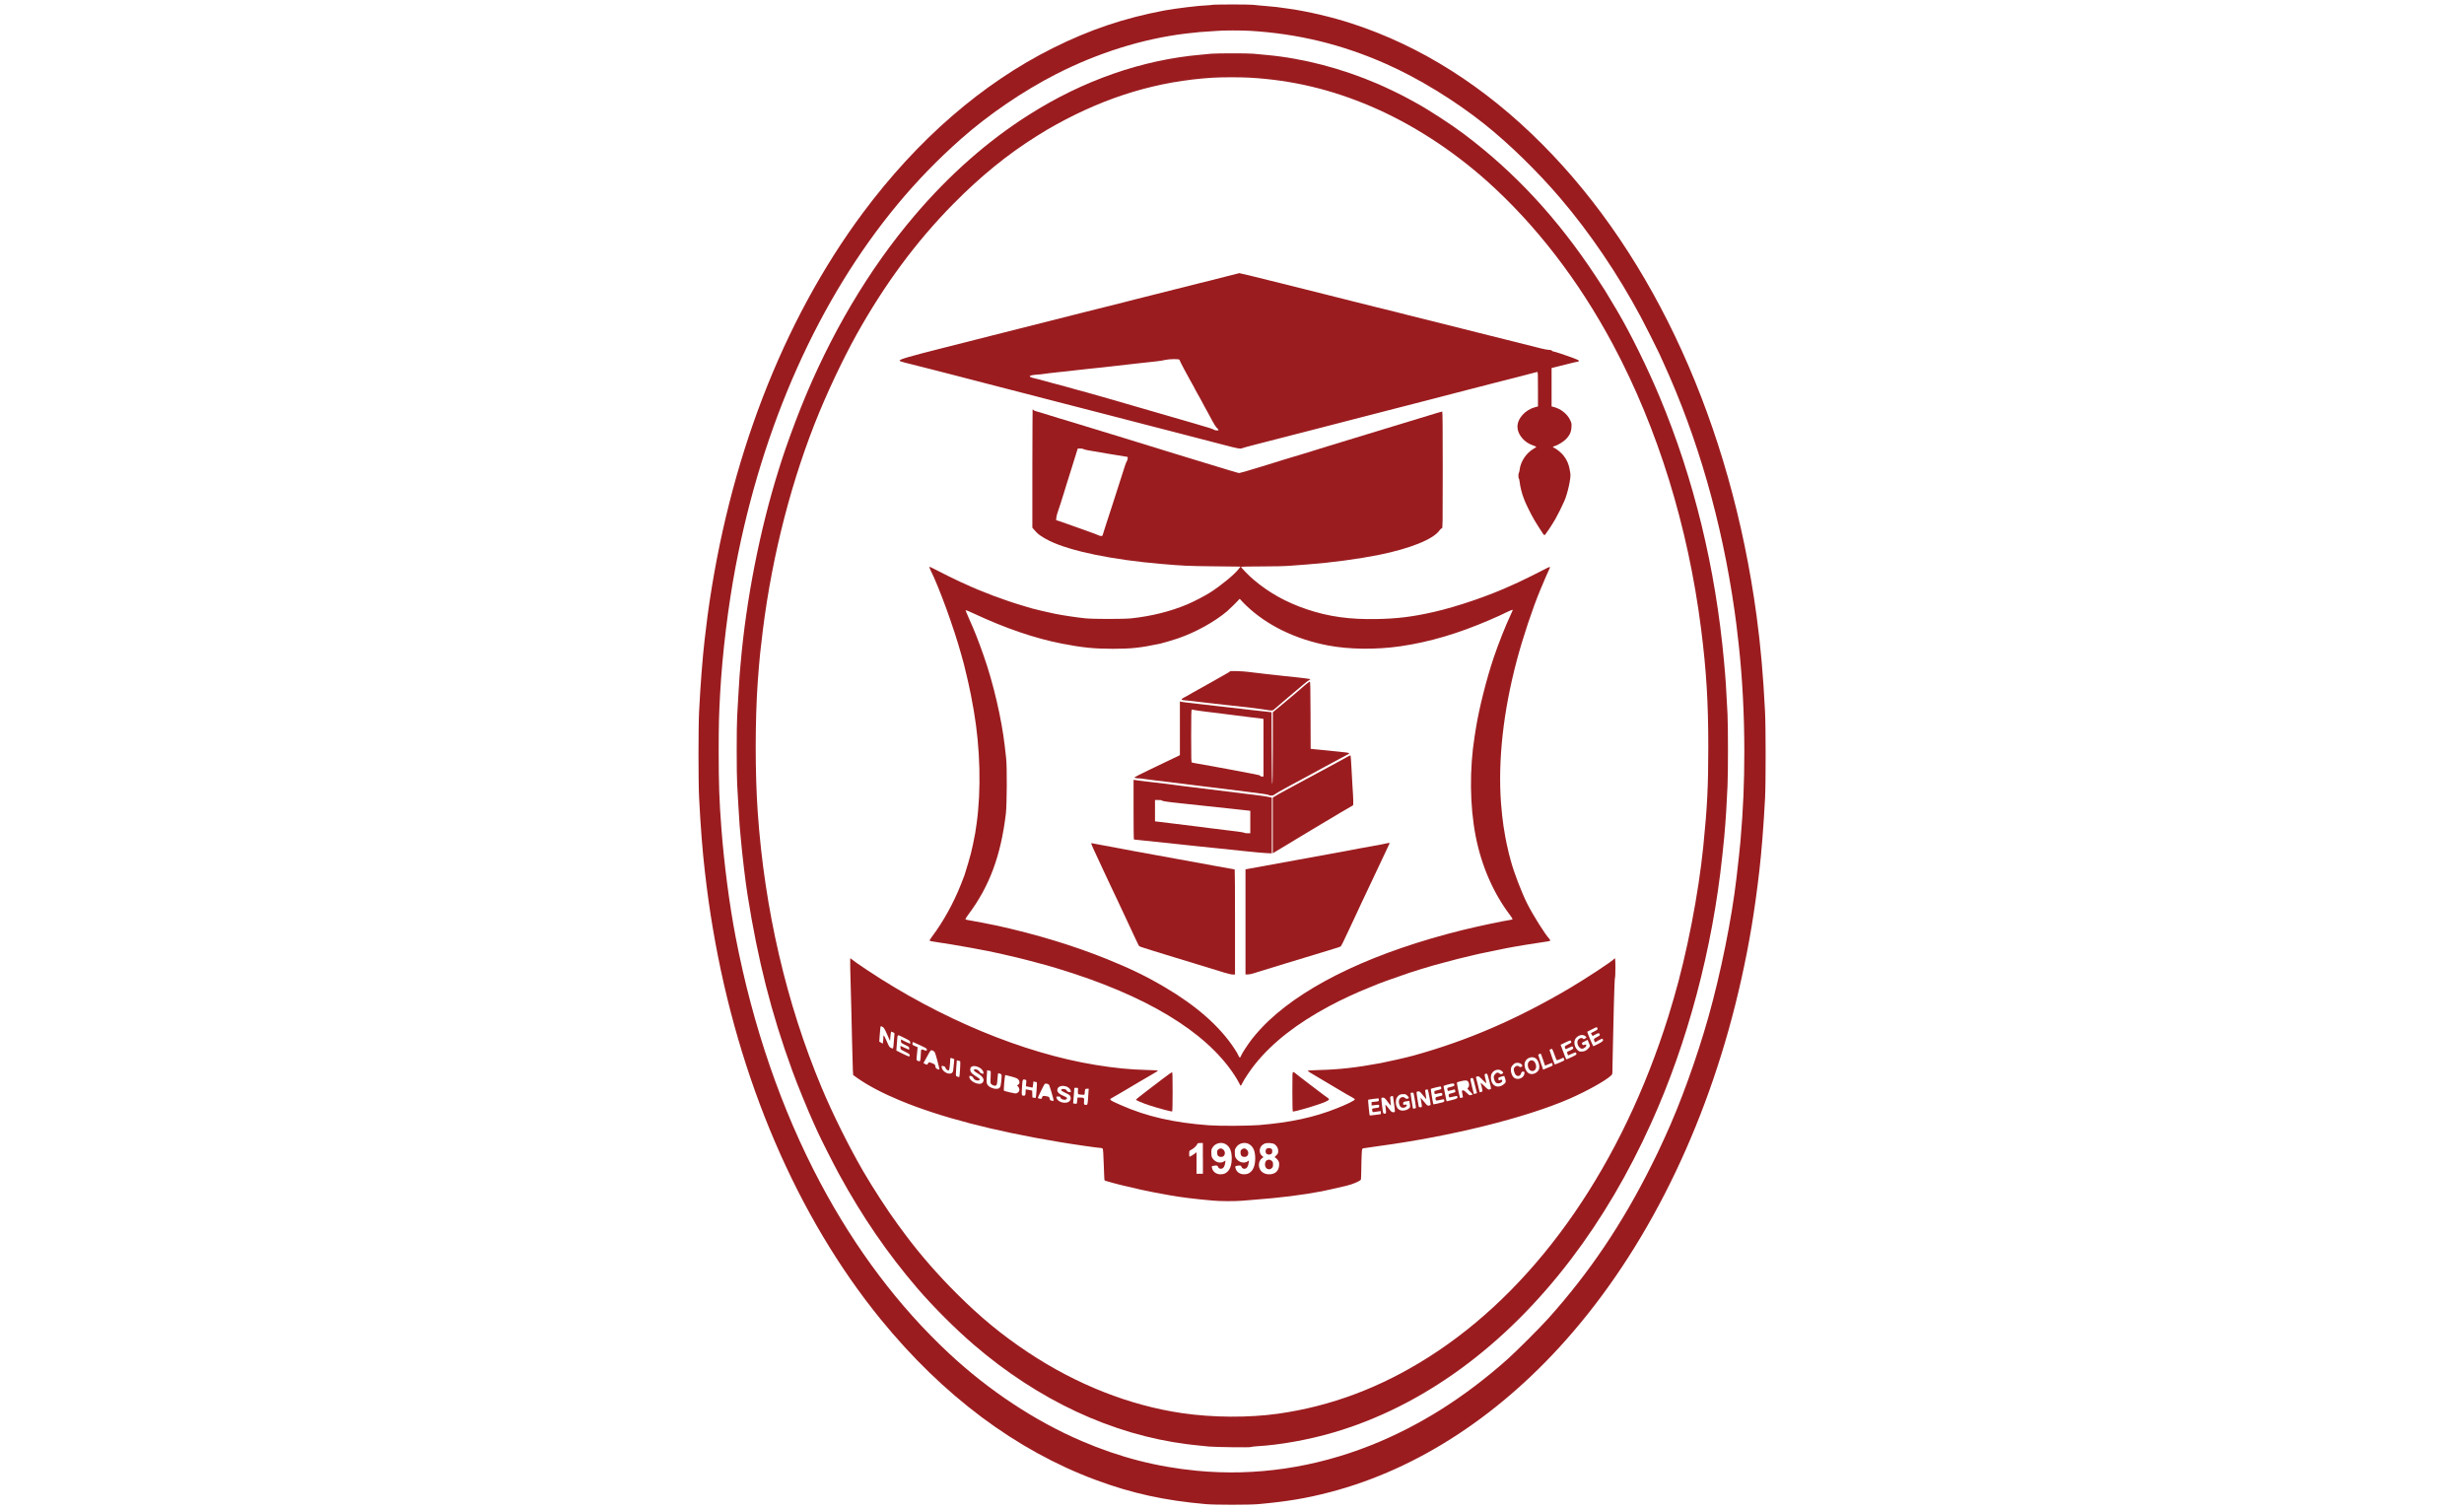 <?xml version="1.0" encoding="UTF-8"?> <!-- Generator: Adobe Illustrator 23.0.3, SVG Export Plug-In . SVG Version: 6.00 Build 0) --> <svg xmlns="http://www.w3.org/2000/svg" xmlns:xlink="http://www.w3.org/1999/xlink" id="Layer_1" x="0px" y="0px" viewBox="0 0 400 245" style="enable-background:new 0 0 400 245;" xml:space="preserve"> <style type="text/css"> .st0{fill:#9B1C1F;} </style> <g transform="translate(0,3108) scale(0.1,-0.1)"> <path class="st0" d="M1967.5,31072.1c-1.3-0.3-4.5-0.6-7.2-0.7c-11.7-0.2-53.4-5.2-70.5-8.5c-65.8-12.5-120.9-31.2-180.5-60.9 c-115-57.4-220.1-148.7-308.7-267.8c-130.4-175.5-218.1-403.3-252-654c-1.4-10.7-2.1-16.4-4.8-39.3c-3.3-28.8-6.7-72-8.9-115.8 c-1.3-24.7-1.3-115.4,0-140c2.4-47.4,5.5-86.7,9.3-119.4c4-35.3,8-63.1,13.1-93.2c41.5-245.4,137.1-467.9,272.1-633.8 c101-124.1,220.1-213.2,349.6-261.2c58.4-21.7,111.5-33.3,178.7-39.2c14.3-1.3,71.2-1.3,84.9,0c46.5,4.2,77.3,9.3,115.8,19.3 c144.3,37.4,281.6,127.8,395,260.1c128.6,150,224,350,273.6,573.5c12.9,58.3,21.3,108.5,29,174.5c3.6,30.9,6.9,72.2,9.4,119.4 c1.2,23.8,1.2,115.7-0.1,140c-3,59.6-7.2,106.8-13.7,155.1c-41.9,310.1-165.9,582.9-348,765.7c-93.5,93.9-197.4,159.7-309.9,196.2 c-31.5,10.2-70.3,19.4-101.1,23.7c-20.1,2.9-22.3,3.2-37.3,4.4c-8.1,0.6-17.5,1.6-21.1,2C2026.6,31073,1971,31072.9,1967.5,31072.1 z M2028.9,31030c78.5-4.7,149.8-22.1,221.3-53.8c52.4-23.2,110.5-58.7,158.7-96.9c40.7-32.3,87.2-77.7,124.2-121.1 c48.3-56.7,93.5-123.4,130.8-193.2c6.6-12.4,25.7-50.2,29.6-58.7c1.3-2.9,4.2-9.3,6.5-14.3c56.2-122.9,95.1-258.5,115.8-403.4 c2.6-18.4,3.1-22.4,6.7-54.3c5.9-53,9.2-113.6,9.2-173.7c0-51.9-1.8-93.9-6.3-146.4c-1.1-12.1-3.3-32.5-6.4-59.1 c-7.8-67-25.5-154.4-45.5-225.7c-18.9-67-46-141.9-70.8-195.5c-1.1-2.4-3-6.5-4.2-9.1c-5.8-12.7-7.9-17.1-17.3-36 c-47.4-95.1-100.8-174.4-167.5-248.8c-14.1-15.7-52.2-53.7-67.1-67c-69.6-61.8-142.2-107.6-220.5-138.9 c-91.8-36.6-188-50.8-283.2-41.6c-65.4,6.3-125.4,21.8-187.2,48.3c-75.7,32.5-150.6,82-215.3,142.4 c-81.1,75.6-151.6,169.1-208.8,276.8c-63.1,118.8-109.5,253.8-137.5,399.4c-10,52-18.7,118.8-23,175.7 c-3.5,45.4-4.4,72.8-4.4,124.5c0,42.9,0.4,60.2,2.4,95.6c3.6,64.9,12.9,140.6,25,204.8c43.5,229.3,135,434.2,263,588.4 c31.5,37.9,65.6,73.1,103.1,106.2c44.9,39.7,100.7,77.7,154.1,105c68,34.7,140.5,57.4,210.5,65.9c18.6,2.2,25.8,2.9,50,4.3 C1984.6,31030.9,2017.1,31030.7,2028.9,31030z"></path> <path class="st0" d="M1966.3,30992.8c-3.3-0.4-10.8-1.1-16.7-1.6c-95.5-8.3-191.3-41.7-279.2-97.5 c-66.7-42.2-129.5-97.5-185.6-163.5c-74.4-87.3-137.6-194.1-184.8-312.1c-10.6-26.3-24.7-65.4-30.4-83.3c-0.7-2.1-3.1-9.7-5.3-16.7 c-30.5-96.6-53.1-211.7-62-315.3c-0.5-5.9-1.2-14.3-1.6-18.6c-0.4-4.4-1.3-18.6-2-31.7c-0.6-13.1-1.6-29-2-35.3 c-1-14.9-1-95.3,0-110.3c0.4-6.3,1.3-22.2,2-35.3c0.7-13.1,1.6-27.4,2-31.7s1.3-14.4,2-22.2c2.3-26,7.3-68.1,10.7-89.6 c16.9-106.9,38.7-192.8,72.7-286c8.6-23.8,26.3-66.7,35.7-87.3c1.7-3.7,4.4-9.4,5.8-12.7c4.9-11,26-52.6,34.3-67.8 c38.2-69.9,78.6-128.7,127.2-185.5c25.9-30.1,61.4-65.6,91.5-91.5c105-90.4,224.6-146.2,346.7-161.7c8.6-1.1,14.7-1.7,35.2-3.8 c11.1-1,67-1.7,68.1-0.8c0.5,0.4,5.2,1,10.4,1.3c37,2.1,83.8,10.6,123.7,22.3c144.8,42.5,278.2,139.9,385.8,281.5 c49.7,65.4,93.1,139.1,129.9,220.6c59.3,131,99.7,283.3,115.6,434.7c2.9,26.7,3.5,33.6,4.8,50.4c1.1,13.6,1.7,23.2,3.6,62.3 c1,19.6,1,96.9,0,116.9c-2.3,45.6-2.9,54.7-5.6,84.6c-13.8,152.5-48.9,296.9-104.5,429.9c-19.8,47.3-46.2,101.1-68.8,139.6 c-5.8,9.8-12.2,20.6-19.9,33.2c-1.3,2.1-7.9,12.3-14.7,22.6c-62,94.1-131.3,169-213.9,231.2c-20.1,15.2-57.1,39.3-77.2,50.3 c-2.4,1.3-8.5,4.7-13.5,7.4c-11.3,6.3-34.8,17.6-49.6,24c-58.9,25.3-121.3,41.6-180.9,47c-7.4,0.6-17.1,1.6-21.4,2 C2025.8,30993.7,1975.2,30993.6,1966.3,30992.8z M2029.2,30953.9c68.7-4,132.1-19.1,196.2-46.5c65.7-28,130.8-70,187.9-120.8 c79.6-71.1,149.5-161.7,205.4-266.3c72.6-136.2,121.7-294.7,142.8-461.2c8.6-67.6,11.7-119.1,11.7-191.6c0-63.9-1.7-97.8-8.1-161.4 c-7.9-77.7-26.7-174.6-48.3-247.9c-7.5-25.5-9.5-32-15.5-50c-78.5-236.2-213.9-424.5-382.2-531.3c-77.8-49.4-158.5-79.7-244.2-91.8 c-47.9-6.7-105.9-6.4-155.9,0.9c-85,12.4-171.2,46.3-249.8,98.5c-42.4,28.2-76.7,56.3-115.4,94.9c-31.2,30.9-60.4,64.5-83.9,96.1 c-3,4.1-8.6,11.7-12.5,16.9c-15.5,20.9-41.2,60.5-56.7,87.3c-23.6,41-48.9,91.9-67,135.1c-57.2,136.6-92.6,289.1-103.6,446.4 c-4.4,61.9-4.4,150.2,0,211.8c1.1,16.1,3,38.2,3.9,46.4c0.5,3.7,1.2,10.3,1.7,14.7c13.4,123.3,43.6,248,86.7,357.8 c18.9,48,45,103.4,68.2,145.2c45.5,81.5,97,151.1,156.8,211.7c44.5,45.1,88,80.5,135.3,110.1c17.2,10.7,19.7,12.2,31.7,18.8 c83.1,46,166.2,70.8,254.7,76.2C1984.5,30954.8,2013.8,30954.8,2029.2,30953.9z"></path> <path class="st0" d="M1987.7,30630.5c-12.5-3.2-23.5-6-24.6-6.3c-1.1-0.3-8.4-2.1-16.3-4c-7.9-2-26.3-6.7-40.9-10.3 c-14.6-3.7-32.1-8.2-38.9-9.8c-6.7-1.7-18-4.5-25-6.3c-7-1.9-14-3.7-15.5-4c-3.2-0.7-4-0.9-70.6-17.7c-45.5-11.5-67-17-146.8-37.1 c-17.2-4.4-51.6-13.1-76.5-19.4c-57.4-14.5-72.2-18.8-72.2-21c0-0.7,2.9-1.8,8.7-3.3c4.8-1.2,21.6-5.4,37.3-9.4 c15.7-4,36.6-9.4,46.4-11.9c9.8-2.5,22-5.7,27-7c5-1.3,16.8-4.4,26.2-6.8c17.9-4.5,35.2-9,53.1-13.7c5.9-1.5,15.5-4,21.4-5.5 c5.9-1.5,16.8-4.4,24.2-6.3c43-11.1,40.1-10.4,105.1-27.1c18.8-4.8,36.6-9.4,58.3-15.1c7.9-2,24-6.2,35.7-9.2 c51.8-13.3,61.5-15.9,82.1-21.3c23.6-6.2,27.8-7,30.5-5.6c0.9,0.5,10.2,3,20.7,5.7c59.7,15.3,74.9,19.2,98.8,25.4 c6.7,1.7,21.4,5.6,32.5,8.4c22.4,5.7,42.1,10.8,84.1,21.7c15.5,4,34.3,8.8,41.6,10.7c7.5,1.9,17.6,4.5,22.6,5.8 c9.5,2.5,32.3,8.4,68.6,17.8c11.8,3,30.4,7.8,41.2,10.6c10.9,2.8,28.4,7.3,38.9,9.9c10.5,2.6,21.3,5.5,24.1,6.3 c2.8,0.8,5.5,1.5,6.1,1.5c1,0,1.1-4.6,1.1-28v-28l-4-1c-16.4-4.2-29.3-18.2-29.3-31.9c0-10.6,8.2-22.2,19.7-28 c2.1-1,5.2-2.3,6.9-2.9s3.5-1.3,3.8-1.6c0.4-0.3-1.3-1.7-3.6-2.9c-12.4-7-21.7-20.9-23.3-34.6c-0.3-2.5-0.9-4.8-1.2-5 c-1-0.6-1-9,0-9c0.3,0,0.9-2.4,1.2-5.2c0.8-7.8,4-20.5,6.7-26.9c0.4-0.9,1.2-2.9,1.7-4.4c1.4-4,11.1-23.6,13.6-27.5 c1.2-1.9,2.1-3.6,2.1-3.8c0-0.4,12.1-19.4,14.2-22.4c0.7-1,1.7-1.8,2.2-1.8c1,0,11.9,16.2,17.8,26.6c3.3,5.7,11.3,21.7,14.4,29 c5.4,12.4,10.9,37.8,9.7,44.2c-0.3,1.7-0.8,4.6-1.1,6.6c-1.7,10.3-6.3,19.3-13.2,26.3c-4,4-11.4,9.4-13,9.4c-1.6,0-1,1.7,0.8,2.1 c5.4,1.4,14.7,7,19,11.3c6.3,6.2,8.9,11.9,9.3,20c0.3,5.6,0.2,6.5-2.5,12c-4.5,9.4-15.1,17.7-26.2,20.5l-3.6,0.9v31.2v31.2l5,1.2 c2.7,0.6,12,2.9,20.7,5.2c8.6,2.2,16.4,4,17.3,4c1,0,1.4,0.5,1.3,1.3c-0.2,0.9-3.4,2.5-9.8,4.8c-13.3,4.8-27.5,9.6-30.9,10.2 c-1.6,0.2-3.1,1-3.3,1.6c-0.2,0.7-1.7,1.1-4.1,1.1c-2.1,0-7.9,1-12.9,2.3c-16.3,4.2-21.3,5.5-57.4,14.4 c-19.6,4.8-41,10.2-47.6,11.9c-6.5,1.7-16.9,4.3-23,5.8c-21.2,5.2-88.1,21.9-90.4,22.6c-1.3,0.4-9,2.4-17.1,4.4 c-8.1,2-17.7,4.4-21.4,5.3c-3.7,0.9-8,2-9.5,2.3c-3.3,0.8-32.4,8-41.6,10.4c-3.5,0.9-7.6,1.9-9.1,2.3c-1.5,0.3-9.4,2.3-17.5,4.4 s-15.9,4-17.5,4.4c-1.5,0.3-32.8,8.2-69.5,17.4c-36.6,9.2-67.6,16.7-68.6,16.7C2011.2,30636.4,2000.2,30633.8,1987.7,30630.5z M1914.7,30495.9c0-0.6,3.3-7.1,7.2-14.5c4-7.3,8.6-15.6,10.1-18.5c1.5-2.9,4.1-7.6,5.9-10.6c1.7-3,3-5.6,3-5.8 c0-0.2,0.8-1.7,1.8-3.3c1-1.6,3.5-5.9,5.5-9.7c6.3-12,9.5-17.7,12.9-23.8c1.8-3.3,5.2-9.5,7.5-13.9c2.3-4.4,5.4-9.1,6.9-10.5 c1.5-1.4,2.7-2.9,2.7-3.3c0-1.2-5.7-0.9-7.5,0.4c-1.7,1.3-7.1,3-32.6,10.4c-10,2.9-25.5,7.4-34.5,10c-29.6,8.6-51.8,15-67,19.4 c-8.2,2.4-17.5,5.1-20.6,6c-3,0.9-6.6,2-7.9,2.3c-1.3,0.3-4.4,1.2-6.7,1.9c-2.4,0.7-7.5,2.1-11.5,3.3c-7.9,2.1-12.9,3.6-19.4,5.5 c-2.4,0.7-5.6,1.6-7.1,2s-6.9,1.8-11.9,3.2c-5,1.3-10.2,2.8-11.5,3.2c-1.3,0.3-4.5,1.2-7.1,2c-8.8,2.5-22.2,6-25,6.7 c-1.5,0.4-7.2,2-12.7,3.5c-5.5,1.6-12.6,3.4-15.9,4.1c-11.5,2.6-9.8,5,4.3,6c4.8,0.3,9.4,0.8,10,1c0.6,0.2,5.2,0.8,9.9,1.3 c4.8,0.6,11.6,1.3,15.1,1.7c3.5,0.3,9.6,1,13.5,1.4c4,0.4,12.1,1.3,18.2,2.1c6.1,0.7,14.4,1.6,18.2,2c17.2,1.7,24,2.5,40.5,4.4 c17.1,2,22.6,2.6,38.9,4.4c4.4,0.5,10.9,1.2,14.7,1.6c3.7,0.4,10.6,1.2,15.3,1.7c4.8,0.5,11,1.5,13.9,2.3 C1898.5,30497.3,1914.7,30497.6,1914.7,30495.9z"></path> <path class="st0" d="M1675.9,30319.3v-95.9l2.2-2.6c6.4-7.9,13-12.6,26.1-19c34.2-16.6,101.8-30.5,181.5-37.3 c36.6-3.1,42.5-3.3,84.2-3.8l43.9-0.5l-3.4-4.4c-6.9-8.7-28.1-26.2-45.4-37.3c-8.6-5.6-27.8-15.5-38.1-19.8 c-27.1-11.3-57.2-18.8-89.6-22.4c-12.9-1.4-62.4-1.4-75.8,0c-15.7,1.7-35.7,4.7-48.7,7.3c-11.7,2.4-32.6,7.3-37.4,8.7 c-1.3,0.5-7.2,2.2-13.1,3.9c-32.1,9.4-69.5,23.5-97.4,36.6c-3.6,1.7-6.8,3.1-7,3.1c-0.6,0-35.7,17.4-42.1,20.9 c-3.6,1.9-6.7,3.3-7,2.9c-0.2-0.4,0.6-2.9,1.9-5.4c13.7-27.3,37.8-93.4,49.7-136.6c2-7.2,4-14.4,4.4-15.9c0.7-2.4,2-8,5.6-23.4 c0.4-1.7,1.3-5.5,1.9-8.3c2.5-10.6,4.8-22.8,8.5-43.6c10.5-60.8,12.2-128.4,4.6-183.6c-0.9-6.5-1.9-13.6-2.4-15.9 c-5.4-28.3-7.1-35.2-17.3-67.8c-0.4-1.1-3.1-8-6-15.5c-12-30.1-28.3-59.6-46.6-84c-2.6-3.4-4.4-6.5-4-6.8c0.3-0.4,4.8-1.3,9.8-2 c29.5-4.2,84.8-14.2,105.5-19.1c2.9-0.6,8-1.9,11.5-2.7c3.5-0.9,10.5-2.5,15.5-3.6c5-1.1,12.1-2.9,15.9-4c3.7-1,10.2-2.7,14.3-3.8 c6.9-1.8,13.4-3.6,19.4-5.2c1.3-0.4,8.3-2.5,15.5-4.6c142.9-43.2,240.5-101.9,287-172.5c3.1-4.6,6.6-10.6,7.9-13.2 c1.2-2.6,2.5-4.8,2.7-4.8c0.3-0.1,1.5,1.9,2.7,4.4c3.2,6.6,14,22.6,21.1,31.3c28.4,35.1,67.6,65.6,120.5,93.9 c18.6,10,44.6,22.1,62.3,29c4.4,1.7,8.6,3.5,9.5,3.9c6.3,2.9,30.1,11.6,57.9,21c6.8,2.3,33.4,10.5,39.2,12c2.3,0.6,7.3,2,11.1,3 c22.8,6.2,33.5,9,55.2,14c1.7,0.4,5.5,1.3,8.3,1.9c4.4,1,14.9,3.2,37.3,7.7c2.4,0.5,5.8,1.1,7.5,1.5c8.8,1.9,54.7,9.4,65.2,10.7 c2.3,0.3,4.4,0.9,4.7,1.3c0.2,0.4-0.4,1.7-1.4,2.9c-7.4,8-26.7,38.8-35.9,57.1c-9.3,18.5-21.7,51-26.6,69.4 c-1,3.3-2.4,8.7-3.2,11.9c-1.8,6.6-5.8,25.9-7.1,34.7c-0.6,3.3-1.3,7.9-1.7,10.3c-1.2,7.1-3.1,25-4,36.9 c-5.1,69.7,3.7,149.3,25.7,232c9.8,36.9,25.4,83.8,37.9,113.8c6.1,14.7,13.3,31.4,15,34.7c2.1,4,1.1,3.9-8.1-1 c-7.8-4.2-34.7-17.5-41.6-20.6c-2.1-1-6.7-3-9.9-4.5c-38.5-17.8-90.4-35.5-128.9-44.2c-34.7-7.8-58.2-10.6-91.3-11.3 c-44.4-0.9-78.9,3.9-114.3,15.9c-33.6,11.4-61.2,26.8-86.4,48.2c-7.5,6.3-20.1,19.4-20.1,20.6c0,0.4,12.9,0.7,32.5,0.7 c21.3,0,38,0.4,48.2,1.2c8.6,0.6,20.6,1.5,26.7,2c38.9,2.9,83.1,8.9,116.2,15.5c50.8,10.3,88.2,25.3,98.4,39.6c1.4,2,3.2,3.6,4,3.6 c1.3,0,1.4,3.5,1.4,94.8c0,62.4-0.2,94.8-0.8,94.8c-0.7,0-9.5-2.6-40.1-12c-5.6-1.7-18.5-5.7-28.6-8.7c-10-3.1-20.5-6.3-23.4-7.1 c-2.9-0.9-8.6-2.6-12.7-3.9c-4.1-1.3-12.1-3.6-17.8-5.4c-21-6.5-43.4-13.3-60.3-18.4c-7-2.1-14.8-4.5-17.5-5.4 c-2.6-0.9-7.8-2.5-11.5-3.6c-3.7-1.1-11-3.3-16.3-5c-5.2-1.6-15.9-4.8-23.8-7.1c-13.4-4-31.3-9.6-42-13 c-13.3-4.2-34.5-10.3-35.8-10.3c-1.3,0-12,3.2-70.9,21.2c-21.3,6.5-36.4,11.1-46.8,14.3c-3.7,1.1-8.9,2.7-11.5,3.6 c-4.8,1.6-27.9,8.6-34.5,10.6c-2,0.6-6.6,2-10.3,3.2c-3.7,1.1-10.2,3.1-14.3,4.4c-4.1,1.2-12.7,3.8-19,5.8 c-6.3,2-18.8,5.8-27.8,8.5s-21.4,6.6-27.8,8.5c-6.3,2-12.5,3.9-13.9,4.2c-1.3,0.4-7,2.1-12.7,3.8c-34.2,10.6-39.8,12.3-41.4,12.6 c-1,0.2-2.2,0.9-2.7,1.5s-1.2,1.1-1.6,1.1C1676.3,30415.3,1675.9,30373.8,1675.9,30319.3z M1758.4,30351.2c0-0.3,3.1-1.2,7-2 c5.5-1.1,64-10.9,65-10.9c0.8,0,0-5.4-1-6.7c-0.6-0.8-1.8-3.7-2.7-6.3c-2.2-7.1-13.5-42.1-21.3-66.3c-3.7-11.6-8.5-26.2-10.6-32.5 s-4-12.7-4.4-14c-0.5-2.2-0.9-2.6-2.9-2.6c-1.3,0-3.2,0.5-4.1,1.1s-11,4.4-22.4,8.4s-24.4,8.6-29,10.3c-4.6,1.7-10.4,3.7-12.9,4.5 l-4.6,1.4l0.3,4c0.2,2.2,1.3,6.5,2.4,9.5c1.1,3.1,3.1,9,4.4,13.1c1.3,4.1,3.8,12.4,5.7,18.2c1.8,5.9,3.9,12.5,4.5,14.7 c0.7,2.2,2.1,6.5,3,9.5c1,3.1,3.3,10.2,5,15.9c1.7,5.7,4.7,15.1,6.5,20.9l3.3,10.5h4.3 C1756.5,30351.8,1758.4,30351.5,1758.4,30351.2z M2023.8,30096.3c33.4-31.7,79.6-54.1,132.2-64.1c34.3-6.5,77.7-7,117.3-1.3 c47,6.8,93.8,20.6,145.2,42.8c13.6,5.9,19.7,8.6,28.5,13c5.8,2.9,8.8,3.9,8.8,2.9c0-0.1-1.6-3.6-3.5-7.8 c-8.4-17.8-19.6-46.2-27.2-68.5c-11.8-34.8-24.2-84-29.2-115.8c-0.7-4.4-1.6-10.1-2-12.7c-8.5-53.1-7.9-112.8,1.6-161.8 c9.3-48,28.6-92.6,55.7-128.3c2.6-3.3,4.4-6.4,4.2-6.9c-0.2-0.4-2.1-1-4.2-1.2c-11.2-1.6-54.5-10.8-76.6-16.3 c-140.2-34.7-250.1-86.1-314.9-147.2c-9.3-8.7-19.8-20.2-26.9-29.3c-7.5-9.6-17.2-24.6-18.2-27.9c-1-3.5-2.9-3.2-4.2,0.7 c-0.6,1.7-3.6,7-7,11.9c-23.8,35.9-61.2,68.7-112.2,98.8c-30.3,17.9-55.8,30.2-94.2,45.8c-54.6,22-114.2,40.1-178.9,54.4 c-8.8,1.9-42.2,8.3-47,9c-2.5,0.3-3.8,0.9-3.8,1.6c0,0.6,2.1,3.9,4.7,7.3c34.2,45.7,52.7,95.3,60.9,163.7 c1.7,14.8,2.1,75.9,0.4,90.4c-0.6,5-1.6,13.8-2.2,19.4c-5,43.9-18.6,102.5-34.4,147.2c-8.7,24.8-15.4,41.6-23.6,59.7 c-3.3,7.3-5.8,13.5-5.6,13.8c0.3,0.2,6.3-2.2,13.4-5.6c52-24.2,99.2-40.3,143.4-48.9c32.4-6.3,51.8-8.3,82.5-8.3 c29.6,0,44,1.5,76.5,8.3c4.4,1,20.8,5.8,29,8.6c28.5,9.8,58.8,26.5,79.7,44c4.5,3.9,17,16.2,19.4,19.2c1,1.3,1.3,1.2,4-2.1 C2017,30103.1,2020.8,30099.1,2023.8,30096.3z"></path> <path class="st0" d="M1997.1,29990.3c-0.2-0.4-4-2.8-8.6-5.3c-4.6-2.6-13.5-7.6-19.8-11.2c-22.2-12.5-26.7-15-32.5-18.2 c-3.3-1.8-7.4-4.2-9.1-5.2c-1.7-1-4.5-2.5-6.2-3.4c-3.6-1.8-3.5-3.3,0.3-3.6c1.5-0.1,7.4-0.7,13-1.3c5.7-0.7,13.6-1.6,17.5-2.1 c4-0.4,9.8-1.1,13.1-1.5c6.4-0.8,14.6-1.7,32.1-3.6c32.6-3.5,46.1-5.1,54.3-6.5c14.9-2.5,14.6-2.5,19.3,1.9 c2.3,2.1,11.7,10.2,21.1,18.1c9.4,7.9,20.2,17.1,24.2,20.4c4,3.4,8.2,6.7,9.6,7.3c1.7,0.9,2,1.3,1.2,1.6 c-1.7,0.6-27.4,3.6-44.4,5.2c-10.8,1.1-47.7,5.3-56.7,6.5C2017.2,29990.5,1997.5,29991.1,1997.1,29990.3z"></path> <path class="st0" d="M2118.4,29967.7c-3.6-3.2-8.6-7.4-10.9-9.4c-2.3-2-7.1-6-10.7-9.1c-3.6-3-11.9-10-18.5-15.5l-12-9.9v-58.5 c-0.1-38.2-0.3-58.5-0.9-58.5c-0.5,0-0.9,20.4-1,58.5l-0.2,58.5l-8.7,1c-4.8,0.6-12.1,1.3-16.3,1.8c-4.1,0.4-10.6,1.1-14.3,1.6 s-9.6,1.2-13.1,1.6s-11.2,1.3-17.1,1.9s-14.3,1.6-18.6,2.1c-4.4,0.5-15.6,1.7-25,2.9s-20.1,2.3-23.8,2.7c-3.7,0.4-7.9,1-9.3,1.3 l-2.6,0.6v-43.6v-43.6l-12.1-5.8c-6.7-3.3-23.2-11.2-36.7-17.6c-13.5-6.5-24.7-12.1-24.8-12.5c-0.3-0.9,2.7-1.7,6.7-1.7 c1.7,0,5.2-0.3,7.5-0.8c2.4-0.4,10.9-1.5,19-2.5c8.1-0.9,23.1-2.7,33.3-4c10.2-1.3,21.3-2.7,24.6-3.1c3.3-0.4,10.4-1.3,15.9-2 c5.5-0.7,14.4-1.7,19.8-2.4s12.8-1.5,16.3-2c9.6-1.3,16.3-2.1,38.1-4.8c25.3-3,36.9-4.8,36.9-5.6c0-0.4,1.7-0.7,3.6-0.7 c2.8,0,4.3,0.5,6.2,2.1c1.3,1.1,9.4,5.8,17.9,10.4c25.1,13.6,54.6,29.4,62.7,34c4.1,2.3,10.8,5.9,14.7,7.9c6,3.2,20.4,10.9,24,12.9 c2.5,1.3,1,2.1-4.6,2.7c-13,1.3-30.9,3.1-37.7,3.9c-3.9,0.4-9.8,1-13.1,1.3l-5.9,0.6l-0.2,54.6c-0.2,46.6-0.3,54.5-1.3,54.5 C2125.6,29973.4,2122.1,29970.8,2118.4,29967.7z M1938.9,29927.4c1.8-0.4,10.7-1.7,19.8-2.8c9.2-1.1,19.5-2.4,23-2.8 c3.5-0.5,7.6-1,9.2-1.2c1.5-0.2,6.9-0.9,11.9-1.5c5-0.7,16.7-2.1,26.1-3.3c9.4-1,18.2-2.1,19.7-2.4l2.5-0.5v-46.7v-46.8h-2.4 c-1.3,0-2.4,0.3-2.4,0.6c0,0.4-0.9,1.1-2,1.6c-1.7,0.8-80.2,15.5-103.1,19.3c-2.6,0.4-5.4,1-6.1,1.2c-1.3,0.4-1.4,3.2-1.4,43.2 c0,33.7,0.2,42.8,1,42.8C1935.3,29928.2,1937.2,29927.8,1938.9,29927.4z"></path> <path class="st0" d="M2188.4,29852c-2-1.2-13.6-7.5-25.8-14.1c-12.2-6.5-30.2-16.3-40.1-21.6s-25.1-13.6-34.1-18.4 c-9-4.8-17.6-9.7-19.2-10.8l-3-2v-45.1v-45.1l64.6,38.9c35.5,21.3,65,38.8,65.5,38.8c1,0,0.7,11.3-0.7,30.9 c-0.4,6.3-1.2,20.1-1.7,30.5c-0.5,10.5-1.2,19.3-1.4,19.5C2192.2,29853.9,2190.4,29853.2,2188.4,29852z"></path> <path class="st0" d="M1840.2,29765.6c0-26.6,0.2-48.4,0.6-48.4c0.3,0,5.4-0.6,11.3-1.2c16.3-1.7,24.6-2.6,38.1-4 c6.7-0.7,15.3-1.6,19-2c3.7-0.4,12.1-1.3,18.6-2c6.6-0.6,15.5-1.6,19.8-2.1c4.4-0.4,16.7-1.7,27.4-2.8c10.7-1,31.4-3.3,46-4.8 c14.6-1.6,30.4-3,35.1-3.2l8.5-0.4v45.2v45.2l-3.7,0.9c-5.9,1.3-17.2,2.9-40.3,5.6c-7.4,0.9-26.3,3.3-42,5.2 c-15.7,1.9-34.6,4.2-42,5.2c-13.5,1.6-21.7,2.6-31.3,4c-2.9,0.4-8.3,1.1-12.3,1.6c-15.2,1.7-21.7,2.4-27.4,3.2 c-3.3,0.4-9.1,1.1-13.1,1.6c-3.9,0.5-8.3,1-9.7,1.3l-2.6,0.4V29765.6z M1885.7,29780.8c0.8-1.3,8.8-2.5,31.8-4.9 c12.7-1.3,29.4-3.1,37.3-4c7.9-0.8,26.4-2.8,41.2-4.4c14.8-1.5,28.5-3,30.4-3.3l3.3-0.4v-18.2v-18.2h-4.8c-2.6,0-4.8,0.3-4.8,0.6 c0,0.4-4.5,1.3-10.1,2c-13.3,1.7-32.9,4.1-46.2,5.7c-5.9,0.7-15.7,2-21.8,2.8s-23.7,2.9-39,4.8l-28,3.4v17.3v17.3h5.1 C1883,29781.4,1885.4,29781.1,1885.7,29780.8z"></path> <path class="st0" d="M1771.6,29711c-0.5-0.8,3.2-8.9,20.5-45.8c5.2-10.9,10.6-22.7,12.3-26.2c1.7-3.5,5.9-12.4,9.4-19.8 c5.8-12.4,17.5-37.4,29.7-63.5c2.6-5.6,5.1-10.7,5.6-11.3c0.4-0.6,4.4-2.1,8.7-3.4c4.4-1.3,10.8-3.3,14-4.4 c3.3-1,11.5-3.5,18.2-5.6s15-4.5,18.2-5.6c3.3-1,20.2-6.2,37.7-11.5c17.5-5.3,36.3-11,41.7-12.8c5.6-1.7,11.7-3.1,13.7-3.1h3.6 v85.3c0,46.9-0.2,85.3-0.5,85.3c-0.2,0-13.2,2.4-28.8,5.2c-15.5,2.9-42.8,7.9-60.8,11.1c-17.8,3.3-35.4,6.5-38.9,7.1 c-5.9,1.1-23.6,4.3-32.5,5.9c-15.9,2.9-68.5,12.7-69.9,13.1C1772.9,29711.6,1771.9,29711.4,1771.6,29711z"></path> <path class="st0" d="M2252.6,29711.3c-0.3-0.3-13.3-2.8-46.3-8.7c-3.5-0.6-10.2-1.9-15.1-2.9c-15.5-2.9-69.5-12.8-82.5-15.1 c-20.9-3.7-83.1-15.1-85-15.5l-1.8-0.4v-85.3v-85.3h3.4c1.8,0,4.9,0.6,6.9,1.1c15.2,4.8,47,14.5,53.1,16.3 c4.1,1.2,18.2,5.5,31.3,9.5c30.5,9.4,40.2,12.3,49.9,15.2c4.4,1.3,8.6,2.7,9.4,3.1c1.4,0.7,4.2,6.3,14.1,27.7 c2.5,5.5,7,14.8,9.8,20.9c2.9,6,5.2,11.1,5.2,11.2c0,0.2,2.1,4.7,4.7,10.1c2.5,5.3,8.9,18.7,14,29.6c14.3,30.4,21.5,45.8,27.1,57.4 c2.8,5.8,5.1,10.7,5.1,10.9C2255.8,29711.7,2253,29711.8,2252.6,29711.3z"></path> <path class="st0" d="M1380.3,29506c1.7-60.5,2.1-79.6,2.9-115.3c0.5-21.8,1.1-43.3,1.3-47.8l0.5-8l7.2-5.2 c17.1-12,41.2-24.7,68.8-36.1c64.9-27,152.1-49.7,259-67.5c22.5-3.8,63-9.6,66.6-9.6c1.4,0,3-0.5,3.5-1.1c0.6-0.7,1.2-9.4,1.7-25.5 c0.4-13.5,1-24.9,1.1-25.5c0.2-0.9,2.9-1.7,13.5-4.6c8.5-2.4,9.4-2.6,46-11.1c8.1-1.9,31.3-6.4,46.4-9c20-3.5,40.3-6,70.7-8.7 c11.4-1.1,35.7-1.1,46.7-0.2c4.6,0.5,13.9,1.2,20.6,1.7c39.4,2.9,78.8,7.8,108.7,13.6c6.1,1.2,18.7,4,40.2,9 c10.5,2.5,22.9,7.9,23.6,10.2c0.2,0.9,0.5,8.3,0.6,16.3c0.1,8.1,0.3,19,0.6,24.2c0.5,9.3,0.6,9.5,2.5,10.1c1.1,0.3,12.9,2,26.2,3.8 c117,15.8,237.4,45.8,308.2,76.5c28.2,12.3,59,29.4,67.9,37.8c2.3,2.1,2.3,2.1,2.3,11.6c0,5.2,0.4,22.4,0.8,38.3 c0.4,15.9,1.1,46.8,1.6,68.6c0.6,21.8,1.3,40,1.7,40.4c0.4,0.5,0.7,7.7,0.7,16.1c0,14-0.4,17.1-2,14.5c-1.9-3.1-45.8-32-72.2-47.6 c-86-50.7-166.5-85.4-253.8-109.5c-10.4-2.9-42-10.1-52.8-12.1c-39.3-7.3-67.5-10.5-100.2-11.3c-12.8-0.3-18.7-0.8-18.6-1.3 c0.2-0.5,4.9-3.6,10.6-6.8c5.6-3.3,20.9-12.5,34-20.2c13.1-7.9,25.6-15.1,27.9-16.2c2.3-1.2,4.1-2.6,4.1-3.3 c0.1-1.4-12.9-7.9-28.6-14.1c-37.5-15-76.1-23.3-127.2-27.5c-17.1-1.3-64.1-1.6-81.2-0.3c-57.5,4.3-100.8,14.2-142.9,32.8 c-18.1,7.9-19.5,9-14.9,11.3c2.5,1.3,22.1,12.8,45.1,26.5c6.3,3.7,15.7,9.3,20.9,12.2c5.1,2.9,9.3,5.6,9.3,5.9 c0,0.4-8.5,0.9-18.8,1.1c-27.2,0.7-52,3.2-82.7,8.2c-117.4,19.1-252.1,75.1-370.6,153.9c-12.1,8-23,15.7-24.4,17 c-1.4,1.3-2.7,2.4-2.9,2.4C1380.1,29524.4,1380.1,29516.1,1380.3,29506z M1433.1,29412.8c1.9-1.1,3.3-3.5,7.1-12.1l4.7-10.6 l0.6,7.6c0.3,4.3,1,7.7,1.3,7.7s1.8-0.6,3.2-1.3c2.2-1.1,2.4-1.4,1.9-4.5c-0.2-1.8-0.6-7.1-1-11.8c-0.3-4.6-0.8-8.8-1.1-9.4 c-0.4-0.6-1.3-0.6-3.4,0.5c-2.5,1.2-3.3,2.4-7,11.1c-2.3,5.3-4.5,9.5-4.8,9.4c-0.3-0.2-0.6-2.1-0.6-4.1s-0.2-5-0.5-6.6l-0.5-2.9 l-2.8,1.7l-2.8,1.6l0.5,7.6c0.9,12.8,1.4,17.5,2.1,17.5C1430.4,29414.2,1431.8,29413.5,1433.1,29412.8z M2593.3,29410.4 c0.5-1.5-0.2-2.1-5-4.6l-5.6-2.9l1.2-2.4c0.6-1.3,1.4-2.2,1.7-2.1c0.3,0.2,2.5,1.3,4.8,2.5c4.5,2.5,5.9,2.4,6.7-0.2 c0.3-1.3-0.5-2.1-4.7-4.2c-5.3-2.8-5.6-3.3-4.1-6.5l0.9-2.1l5.9,3.3c4.7,2.6,6,3.1,6.6,2.2c1.7-2.6,0.6-3.8-6.8-7.8 c-4.2-2.2-7.9-4-8.2-4c-0.8,0-10.6,23.3-9.9,23.6c0.4,0.1,3.9,1.9,7.8,4c4,2.1,7.4,3.6,7.6,3.3 C2592.6,29412.4,2593,29411.4,2593.3,29410.4z M1469.1,29394.6c7.9-4,8.5-4.4,8.5-6.7v-2.3l-2.9,1.3c-1.7,0.6-5.1,2.2-7.5,3.5 l-4.6,2.3v-2.8c0-2.8,0.2-2.9,6.7-6.1c6.2-2.9,6.7-3.4,6.7-5.5c0-1.3-0.2-2.3-0.4-2.3c-0.2,0-3.4,1.4-7.1,3.1l-6.7,3.2v-2.9 c0-2.9,0.1-3,7.5-6.7c6.5-3.3,7.5-4,7.5-5.7c0-1.3-0.5-2-1.2-2c-0.6,0-5.6,2.1-10.9,4.8l-9.6,4.8l0.6,8c0.2,4.4,0.7,10.2,1,12.7 C1457.3,29400.8,1456.7,29400.8,1469.1,29394.6z M2573.4,29398.2c2.6-2.1,2.6-2.5-0.2-4.1c-2-1.2-2.4-1.2-3.3-0.2 c-2.2,2.7-8,0.1-9-4c-1.3-5.2,3-12.3,7.4-12.3c3.2,0,7.5,3.7,6.7,5.8c-0.3,1-1,1.3-1.8,0.9c-3.1-1.3-3.8-1.2-4.7,0.8 c-0.9,2-0.8,2.1,3.9,4.4l4.8,2.5l1.9-4.4c1.1-2.5,2-4.8,2-5.4c0-1.7-4.6-6.7-7.5-8c-1.5-0.7-4.4-1.3-6.5-1.3c-3.3,0-4,0.3-6.7,3.1 c-4.9,5.2-6.1,13.5-2.5,18.3C2561.9,29399.7,2569.2,29401.5,2573.4,29398.2z M2550.4,29389.9c0.9-2.3,0.6-2.6-5.1-5.5 c-5.5-2.8-5.5-2.8-4.7-5.2c0.5-1.3,1-2.4,1.2-2.4s2.6,1.2,5.5,2.5c4.4,2.2,5.3,2.5,5.9,1.4c1.7-2.5,0.8-3.7-4.1-5.9 c-2.8-1.2-5.2-2.3-5.2-2.5c-0.2-0.1,0.2-1.4,0.7-2.9l1-2.7l5.9,2.6c3.3,1.5,6.2,2.5,6.6,2.3c0.3-0.2,0.8-1.1,1-2.1 c0.4-1.4-0.6-2.1-7.9-5.6c-4.6-2.2-8.5-3.8-8.6-3.6c-0.2,0.2-1.3,3.1-2.7,6.6c-1.3,3.5-3.3,8.8-4.4,11.7l-2.1,5.4l7.3,3.5 C2549.1,29391.5,2549.7,29391.6,2550.4,29389.9z M1504.4,29377.3c0.7-3.2-0.4-3.7-4.3-1.9c-4.3,1.8-5.1,1.3-5.1-3.3 c0-1.6-0.2-5.6-0.5-8.9c-0.6-6.5-1-6.9-4.7-5.2c-2.1,1-2.1,1.1-1.7,5.8c0.2,2.6,0.7,7.3,1,10.5l0.6,5.7l-4.4,1.9 c-4,1.8-4.4,2.1-4,4.3l0.4,2.4l11.2-5C1499.8,29380.5,1504.3,29378.1,1504.4,29377.3z M2523.3,29368.5c1.7-4.8,3.4-9,3.7-9.4 c0.4-0.4,3,0.4,5.9,1.7l5.2,2.4l0.9-2.1c0.6-1.1,0.6-2.2,0.3-2.5c-0.3-0.3-4-2.1-8-3.8c-5.1-2.3-7.5-3-7.7-2.3 c-0.2,0.6-2.1,5.9-4.4,12c-2.2,6-3.9,11.1-3.8,11.2c1.2,0.9,3.6,1.9,4.1,1.7C2519.9,29377.3,2521.6,29373.3,2523.3,29368.5z M1515.1,29374c2.5-1.2,2.7-1.6,6.5-15.5c2.1-7.9,3.7-14.4,3.5-14.7c-0.2-0.2-1.7,0.1-3.3,0.7c-2.3,1-2.9,1.7-3.3,4.4 c-0.5,3-0.8,3.3-5.4,5.2c-4.3,1.7-5,1.8-5.7,0.8c-2.5-3.9-2.3-3.8-5.4-2.2l-2.9,1.5l4.8,8.7 C1511.6,29376.9,1510.8,29376.1,1515.1,29374z M2504.9,29359.9l3.3-9.8l5.6,2.3c3,1.3,5.6,2.2,5.8,2.1s0.5-1.2,0.8-2.3 c0.5-2,0.2-2.2-4.5-4.1c-2.8-1.1-6.3-2.5-7.9-3.3l-2.9-1.2l-4,11.7c-2.2,6.4-4,12-4,12.3c0,0.6,2.8,2,4,2.1 C2501.3,29369.7,2503.1,29365.3,2504.9,29359.9z M2493,29362c5.2-3.7,7.7-15.2,4.3-19.8c-4-5.5-11.1-7.3-15.9-4.3 c-4.8,3-7.8,12.1-5.9,17.7C2477.9,29362.8,2487.2,29366.1,2493,29362z M1546.6,29361.7l2.6-1l-0.5-5.6c-1.2-13.5-1.4-14.9-2.9-16.4 c-4.4-4.4-15.5,1-17,8.1c-0.7,3.1-0.4,3.3,2.9,2.5c1.8-0.5,2.8-1.3,3.1-2.6c0.6-2.5,4.4-5.4,5.7-4.1c0.8,0.8,2,10.6,2.1,17.5 C1542.7,29362.9,1542.9,29363,1546.6,29361.7z M1558.8,29357.1c0.6-0.6-0.8-24.6-1.5-25.4c-0.3-0.4-3.6,0.6-4.9,1.3 c-0.8,0.6-0.9,3-0.1,13.2l1,12.5l2.5-0.5C1557,29358,1558.4,29357.5,1558.8,29357.1z M2469.5,29352.7c2.5-2.4,2.6-3.3,0.1-4.5 c-1.6-0.7-2.2-0.6-3.4,0.4c-2.1,1.9-4.7,1.7-6.9-0.6c-2.2-2.1-2.4-3.9-1-8.4c1.2-4,3.3-6.3,6.1-6.3c2.5,0,4.4,1.8,5.2,5 c0.5,1.7,1,2.1,2.9,2.1c2,0,2.3-0.3,2.3-2.1c-0.1-7.3-9-12.1-15.9-8.5c-4.8,2.5-7.9,13.2-5.2,18.4c1.3,2.4,4.2,5.2,6,5.9 C2462.9,29355.3,2467.5,29354.7,2469.5,29352.7z M1589.5,29347.2c3.9-1.9,7.1-6,7.1-8.9c0-1.7-0.2-1.7-2.9-0.9 c-1.7,0.6-3.1,1.6-3.6,2.7c-1.1,3-7.8,5.5-9,3.4c-0.8-1.3,1-2.9,7-6.5c8.2-4.9,10.9-10.8,6.5-14.9c-5.2-4.8-21,2.5-21,9.9 c0,1.6,0.3,1.7,2.5,1.3c1.7-0.3,2.9-1.3,3.6-2.5c1.5-3.2,4.1-4.8,7.5-4.8c4.5,0,4.3,2.5-0.6,5.4c-6.9,4-10.2,6.9-11.1,9.7 C1573,29348.9,1580,29351.9,1589.5,29347.2z M2436.2,29342.6c1.1-0.5,2.6-1.7,3.3-2.7c1.1-1.7,1.1-1.9-1-3c-2-1-2.4-1-4,0.4 c-1,0.8-2.5,1.5-3.4,1.5c-2.5,0-6.2-4.3-6.2-7.1c0-3.3,2.2-8.6,4-9.6c3.9-2.1,10.6,0.6,9.7,4c-0.2,0.9-0.9,1.4-1.3,1.3 c-2.9-1.1-4.4-1.3-4.4-0.8c0,0.3-0.2,1.4-0.5,2.3c-0.4,1.5,0.2,1.9,4.4,3.3c2.6,0.9,5,1.4,5.2,1.1c0.2-0.3,0.9-2.5,1.6-4.8 c1.4-4.8,1-6.1-2.9-9c-10-7.5-20.4-1.7-20.4,11.6c0,3.2,0.5,5,1.8,6.9C2425.1,29342.8,2431.4,29344.8,2436.2,29342.6z M1608,29341.4c0.4-0.2,0.4-4.3,0.2-9c-0.3-4.8-0.4-9.5-0.1-10.6c0.6-2.4,5.4-4.8,8-4.2c2.2,0.6,2.5,1.8,3.3,12.2 c0.3,4.4,0.8,8.1,1.1,8.1s1.7-0.4,3.1-0.9c2.9-1,2.9-1.4,1.7-13.3c-1-9.5-2.3-11.2-8.3-11.2c-5.6,0-12.1,3.3-14.2,7.1 c-1.3,2.5-1.4,3.8-0.9,12.9l0.6,10.2l2.5-0.6C1606.2,29342.1,1607.6,29341.6,1608,29341.4z M2415.3,29333.9c0.5-1.9,2-7.3,3.3-12 c1.3-4.8,2.1-8.9,1.9-9.3c-0.2-0.3-1.3-0.9-2.5-1.2c-1.8-0.4-2.9,0.2-8.4,5.7c-3.5,3.4-6.1,5.6-5.9,5c1-3,3.3-13.5,2.9-13.8 c-0.2-0.2-1.3-0.6-2.4-0.9l-2.1-0.5l-3,12.1c-1.7,6.7-3.1,12.3-3.1,12.5c-0.1,0.2,1,0.7,2.2,1.1c2.1,0.7,2.6,0.4,8.5-5.5 c3.4-3.4,6.3-5.9,6.3-5.5c0,0.5-0.8,3.8-1.7,7.4c-1.4,5.6-1.5,6.7-0.6,7.4C2413,29338,2414.4,29337.3,2415.3,29333.9z M1640.4,29332.8c9.8-2.5,12.1-3.6,13.8-6.7c1.6-3.1,0.9-6-1.7-7.2c-1.7-0.8-1.8-1-0.7-1.7c0.7-0.4,1.8-2,2.5-3.4 c1.4-3.5,0.2-6.5-3.2-8.2c-2-1-3.3-0.8-11.5,1.1c-5.1,1.2-9.4,2.4-9.8,2.7c-0.9,0.8,1.3,25.5,2.2,25.5 C1632.2,29334.8,1636,29333.9,1640.4,29332.8z M2392.2,29327.1c0.4-1.7,1.8-7.2,3.1-12.3l2.4-9.3l-2.5-0.8 c-1.3-0.5-2.5-0.8-2.5-0.7c-0.1,0.2-1.5,5.7-3.2,12.5c-2.5,10.1-2.9,12.3-1.9,12.8C2390,29330.9,2391.4,29330.2,2392.2,29327.1z M1664.6,29327.2c1.7-0.5,1.7-0.8,1.3-5.5l-0.5-5l4.7-1c2.6-0.5,5.1-1,5.6-1.2c0.6-0.2,1.1,1.4,1.4,4.8l0.6,5.2l2.5-0.6 c1.3-0.2,2.7-0.7,3-1c0.6-0.5-1.2-24.4-1.8-25c-0.2-0.2-1.4-0.1-2.9,0.1l-2.5,0.4l-0.2,5.6l-0.2,5.6l-4.8,1c-2.6,0.6-5,1-5.3,1 c-0.4,0-0.6-1.7-0.6-3.9c0-5.1-0.6-6.4-2.7-6.4c-3.6,0-3.9,0.8-3.3,10C1659.8,29328.4,1659.9,29328.5,1664.6,29327.2z M2381.6,29325.6c3.6-1.4,4.4-9.5,1.3-11.6c-1.3-0.8-1-1.3,3.3-5.7l4.7-4.8l-2.6-1c-2.6-0.9-2.8-0.8-7.2,3.3 c-4.5,4.3-5.2,4.6-7.2,3.9c-1-0.4-1-1.2,0.1-5.6c0.6-2.9,1-5.2,0.9-5.4c-0.2-0.2-1.3-0.5-2.5-0.8c-1.6-0.4-2.2-0.2-2.5,0.9 c-1.4,4.7-5.2,23.6-4.8,24c0.8,0.8,10.1,3.1,12.9,3.2C2379.1,29326.1,2380.8,29325.9,2381.6,29325.6z M1703,29319 c1.2-2.1,8-25.5,7.5-25.9c-0.2-0.2-1.7-0.2-3.2,0.1c-2.3,0.5-2.8,1-3.4,3.5c-0.7,2.9-0.8,2.9-5.6,3.8c-5.3,1-5.8,0.7-6.9-2.7 c-0.5-1.7-0.9-1.8-3.4-1.3c-1.7,0.3-3.1,0.7-3.3,0.9c-0.3,0.4,8.6,18.9,10.7,22.2c0.9,1.3,1.6,1.6,4,1.2 C1701,29320.4,1702.7,29319.6,1703,29319z M2360.8,29319.6c0.6-2.3,0.3-2.5-6.1-4.2c-5.5-1.4-5.5-1.4-5-3.8 c0.2-1.3,0.6-2.5,0.7-2.7c0.2-0.1,2.7,0.5,5.7,1.3s5.6,1.5,5.6,1.3c0.1-0.1,0.4-1.1,0.7-2.3c0.6-2.1,0.3-2.2-4.1-3.4 c-2.5-0.7-5.1-1.4-5.6-1.6c-1.2-0.4-1.3-3.4-0.3-5c0.5-0.9,1.7-0.8,6.7,0.6c5,1.3,6.2,1.3,6.5,0.5c1.2-3,0-3.9-8.6-6l-8.6-2.1 l-0.7,2.9c-0.7,2.8-4,19.1-4.3,21.4c-0.1,0.8,1.9,1.7,6.6,2.9C2359.1,29321.7,2360.2,29321.7,2360.8,29319.6z M1730.3,29316.5 c3.8-1,7.1-4,7.9-7.2c0.5-1.8,0.3-2.2-0.9-2.2c-2.9,0-5,1-5.5,2.4c-1,3.1-9.1,3.9-9.1,0.9c0-0.9,2.3-2.4,7.1-4.6 c6.2-2.9,7.2-3.7,7.9-6c1.7-5-1.4-9.2-7.2-9.8c-6.9-0.8-14.2,2.9-15.4,7.9c-0.5,2.1-0.4,2.1,2.8,2.1c2.2,0,3.3-0.3,3.3-1 c0-3.1,7.1-5.6,9.8-3.5c2.4,1.7,1,3.4-4.4,5.4c-6,2.3-10.2,6-10.2,9c0,3.2,1.3,5.2,4.2,6.4 C1723.7,29317.5,1725.8,29317.6,1730.3,29316.5z M2339.7,29314c0.2-2.2,0.7-2-8.6-4.4c-2.5-0.6-2.8-1-2.5-3 c0.2-1.3,0.4-2.5,0.6-2.6c0.2-0.2,2.7,0.3,5.6,1c5.6,1.4,6.6,1.1,6.7-2.1c0-1.4-0.3-1.5-6.9-3c-3.8-0.9-4.2-1.2-4.2-3 c0-3.8,0.7-4,7.1-2.5c3.3,0.8,6.2,1.3,6.5,1.1c0.4-0.2,0.6-1.3,0.6-2.3c0-1.5-0.6-2.1-2.9-2.7c-5.2-1.5-14.6-3.4-14.8-3.2 c-0.6,0.9-4.5,24.7-4.1,25.1c0.6,0.6,14.9,4.1,15.9,3.9C2339.2,29316.1,2339.6,29315.2,2339.7,29314z M1749.9,29308.9 c-0.3-5.6-0.4-5.5,7.2-6c3.7-0.2,3.7-0.2,3.7,2.2c0,1.3,0.2,3.6,0.5,5c0.5,2.2,0.8,2.5,3.3,2.5h2.8l-0.6-8.9 c-1-15.8-1.2-17.3-3.3-17.3c-3.8,0-4.1,0.6-3.7,5.7c0.6,5.7,0.1,6.2-6.2,6.2h-4.4l-0.5-4.8c-0.2-2.6-0.6-5-0.9-5.2 c-0.2-0.2-1.6-0.2-3,0.1l-2.7,0.5l1,12.1c0.5,6.6,1,12.4,1,12.7c0.1,0.4,1.4,0.6,3.1,0.4l2.9-0.2L1749.9,29308.9z M2320.6,29298.6 c1.2-6.7,2.1-12.3,1.8-12.5c-0.2-0.2-1.3-0.5-2.7-0.8c-2.2-0.5-2.8-0.1-7.9,6.2c-3,3.7-5.6,6.7-5.7,6.6s0.4-2.9,1-6.1 c1.7-8.8,1.6-9.5-1.2-9.5c-1.6,0-2.5,0.5-2.8,1.4c-0.8,2.9-3.9,23.2-3.5,23.6c0.2,0.2,1.4,0.6,2.7,0.8c2.1,0.4,2.8-0.2,7.5-6 c2.9-3.5,5.4-6.5,5.6-6.7c0.2-0.2-0.2,3.2-0.9,7.3c-1,5.5-1.1,7.7-0.5,7.9c0.5,0.2,1.4,0.4,2.1,0.6c0.6,0.2,1.4,0.2,1.7-0.2 C2318.2,29310.9,2319.4,29305.2,2320.6,29298.6z M2297.1,29292.9c1-6.3,1.6-11.5,1.5-11.6c-0.2-0.2-1.3-0.5-2.5-0.8 c-1.8-0.4-2.2-0.2-2.6,1.3c-0.6,2.9-3.6,22-3.6,23.2c0,1.5,4.2,1.9,4.8,0.4C2295,29304.8,2296,29299.2,2297.1,29292.9z M2284.9,29301.1c2.9-2.9,2.9-3.9-0.2-4.7c-1.3-0.3-2.5,0-3.6,1.1c-3.3,3.3-8.8,1.3-10-3.6c-0.7-2.9,0.2-7.5,1.9-9.9 c2-2.7,6.3-3,9.1-0.8c2.9,2.3,2.1,4.3-1.5,3.6c-2.5-0.5-2.7-0.4-2.7,1.9c0,2.5,0.5,2.9,6.4,3.7l3.6,0.6l0.8-5.1 c0.8-4.6,0.7-5.2-0.8-6.7c-2.5-2.7-7.9-4.4-12.1-4c-6.2,0.6-9.8,5.7-9.8,13.6c0,4.8,1.2,7.8,4.1,10.4c2.4,2.2,3.4,2.5,8.1,2.6 C2281.7,29303.9,2282.5,29303.6,2284.9,29301.1z M2261.4,29300.5c0-0.2,0.7-5.4,1.6-11.7c2.1-15,2.1-14.3-1.2-14.3 c-2.5,0-3.2,0.6-7.6,6.3c-2.7,3.5-5.1,6.2-5.2,6s0.1-3.3,0.6-6.8c1-7.1,0.6-8.3-2.5-7.8c-1.8,0.2-2,0.7-3.3,11.3 c-1.9,15.5-1.9,14.7,1.2,14.7c2.4,0,3.2-0.6,7.7-6.7c2.8-3.6,5.2-6.6,5.3-6.4c0.1,0.1-0.2,3.3-0.7,7.1c-0.7,5.8-0.7,7.1,0.2,7.7 C2258.5,29300.6,2261.4,29301,2261.4,29300.5z M2238.4,29294.5c0-2.2-0.1-2.3-5.9-2.9l-5.9-0.6v-2.8v-2.8l4.6,0.6 c8.2,1,7.7,1,7.7-1.6c0-2.4-0.1-2.4-5.7-3.1c-6.1-0.7-6.3-1-5.3-5.1c0.4-1.5,1-1.7,2.6-1.4c1.1,0.2,4.1,0.6,6.7,1l4.5,0.5v-2.5 c0-1.3-0.2-2.5-0.6-2.5c-0.4,0-4.4-0.6-9-1.2c-4.5-0.6-8.4-1-8.6-0.8c-0.5,0.4-2.8,25-2.5,25.4c0.6,0.5,16.1,2.5,16.8,2.2 C2238.1,29296.8,2238.4,29295.6,2238.4,29294.5z M1952.8,29199.6v-25h-5.2h-5.2v17.5v17.5l-2.5-2.1c-2.3-1.9-8-5.2-9-5.2 c-0.2,0-0.4,2.1-0.4,4.8c0,4.5,0.1,4.8,2.6,6c4.2,2.1,9,6.4,10.1,9c1,2.2,1.3,2.4,5.2,2.4h4.3V29199.6z M1989.6,29222.7 c6.8-3.9,10-11.3,10-23.2c0-16.3-6.6-25.8-18-25.8c-7.4,0-12.9,4.2-14.2,10.9c-0.5,2.3-0.3,2.4,2.6,2.9c5.4,1,6.3,0.7,7.4-1.7 c0.6-1.6,1.7-2.5,3.2-2.9c4.4-1,7.3,2.3,8.3,9.4l0.6,3.8l-2.6-1.6c-5.6-3.4-13.1-1.6-17.7,4.1c-2.1,2.7-2.5,3.7-2.7,9.1 c-0.2,5.6-0.1,6.4,2.1,9.8C1972.9,29224.3,1982.7,29226.7,1989.6,29222.7z M2027.7,29222.7c6.8-3.9,10-11.3,10-23.2 c0-16.3-6.6-25.8-18-25.8c-7.4,0-12.9,4.2-14.2,10.9c-0.5,2.3-0.3,2.4,2.6,2.9c5.4,1,6.3,0.7,7.4-1.7c0.6-1.6,1.7-2.5,3.2-2.9 c4.4-1,7.3,2.3,8.3,9.4l0.6,3.8l-2.6-1.6c-5.6-3.4-13.1-1.6-17.7,4.1c-2.1,2.7-2.5,3.7-2.7,9.1c-0.2,5.6-0.1,6.4,2.1,9.8 C2010.9,29224.3,2020.8,29226.7,2027.7,29222.7z M2069.2,29222.5c3.9-2.9,5.8-6.5,5.8-10.9c0-3.5-0.3-4.2-3.1-7.1 c-3.1-3.1-3.2-3.1-1.3-3.9c1-0.5,2.8-2.3,4-4.1c1.9-2.9,2.1-4,1.9-8.2c-0.6-9.2-6.5-14.6-16.2-14.6c-5.6,0-10.2,2-13.2,5.5 c-5.2,6.3-4.4,16.3,1.8,20.8l2.3,1.7l-2,1.5c-4,3.3-5.3,8.6-3.2,13.6c1.2,2.9,2.9,4.6,6.4,6.5 C2055.9,29225.3,2066.2,29224.7,2069.2,29222.5z"></path> <path class="st0" d="M2482,29356.7c-3.5-3.7-1.6-12.8,3.1-14.8c6.7-2.8,11.1,5,7.1,12.6 C2489.9,29359.2,2485.2,29360.1,2482,29356.7z"></path> <path class="st0" d="M1977.9,29214.2c-1.7-1.3-2.1-2.3-2.1-5.1c0-4.8,2.1-7.1,6.3-7.1c2.5,0,3.7,0.5,4.8,1.9c2.3,2.9,2,6.9-0.8,9.7 C1983.4,29216.2,1980.8,29216.5,1977.9,29214.2z"></path> <path class="st0" d="M2015.9,29214.2c-1.7-1.3-2.1-2.3-2.1-5.1c0-4.8,2.1-7.1,6.3-7.1c2.5,0,3.7,0.5,4.8,1.9c2.3,2.9,2,6.9-0.8,9.7 C2021.5,29216.2,2018.9,29216.5,2015.9,29214.2z"></path> <path class="st0" d="M2057,29215.8c-2.1-0.9-3.1-4.2-2.1-7.1c1-2.7,4.8-3.8,7.9-2.4c1.9,1,2.4,1.7,2.5,4.4c0.2,2.1-0.2,3.6-0.9,4.1 C2062.8,29216.2,2059,29216.7,2057,29215.8z"></path> <path class="st0" d="M2057.5,29197c-5.1-1.8-5.3-12.1-0.2-14.4c2.9-1.3,4.7-1,7.1,1c1.9,1.7,2.2,2.5,2.2,6s-0.3,4.4-2.2,6 C2062.3,29197.5,2060,29198,2057.5,29197z"></path> <path class="st0" d="M1888.1,29329.2c-7.4-5.6-20.4-15.5-28.7-21.9c-8.4-6.4-15.3-12-15.3-12.3c0-1.2,10.9-5.8,22.6-9.6 c14.2-4.6,35.2-10.2,36.2-9.6c0.4,0.2,0.7,13.9,0.7,32.1c0,24.8-0.2,31.7-1,31.6C1902.1,29339.5,1895.6,29334.8,1888.1,29329.2z"></path> <path class="st0" d="M2098,29307.9c0-18.2,0.3-31.9,0.7-32.1c1.9-1.2,41.1,10.4,52.6,15.5c6.5,2.9,7.5,4.3,4.4,6.2 s-53.7,40.5-54.2,41.3c-0.2,0.5-1.2,0.8-2.1,0.8C2098,29339.6,2098,29338.7,2098,29307.9z"></path> </g> </svg> 